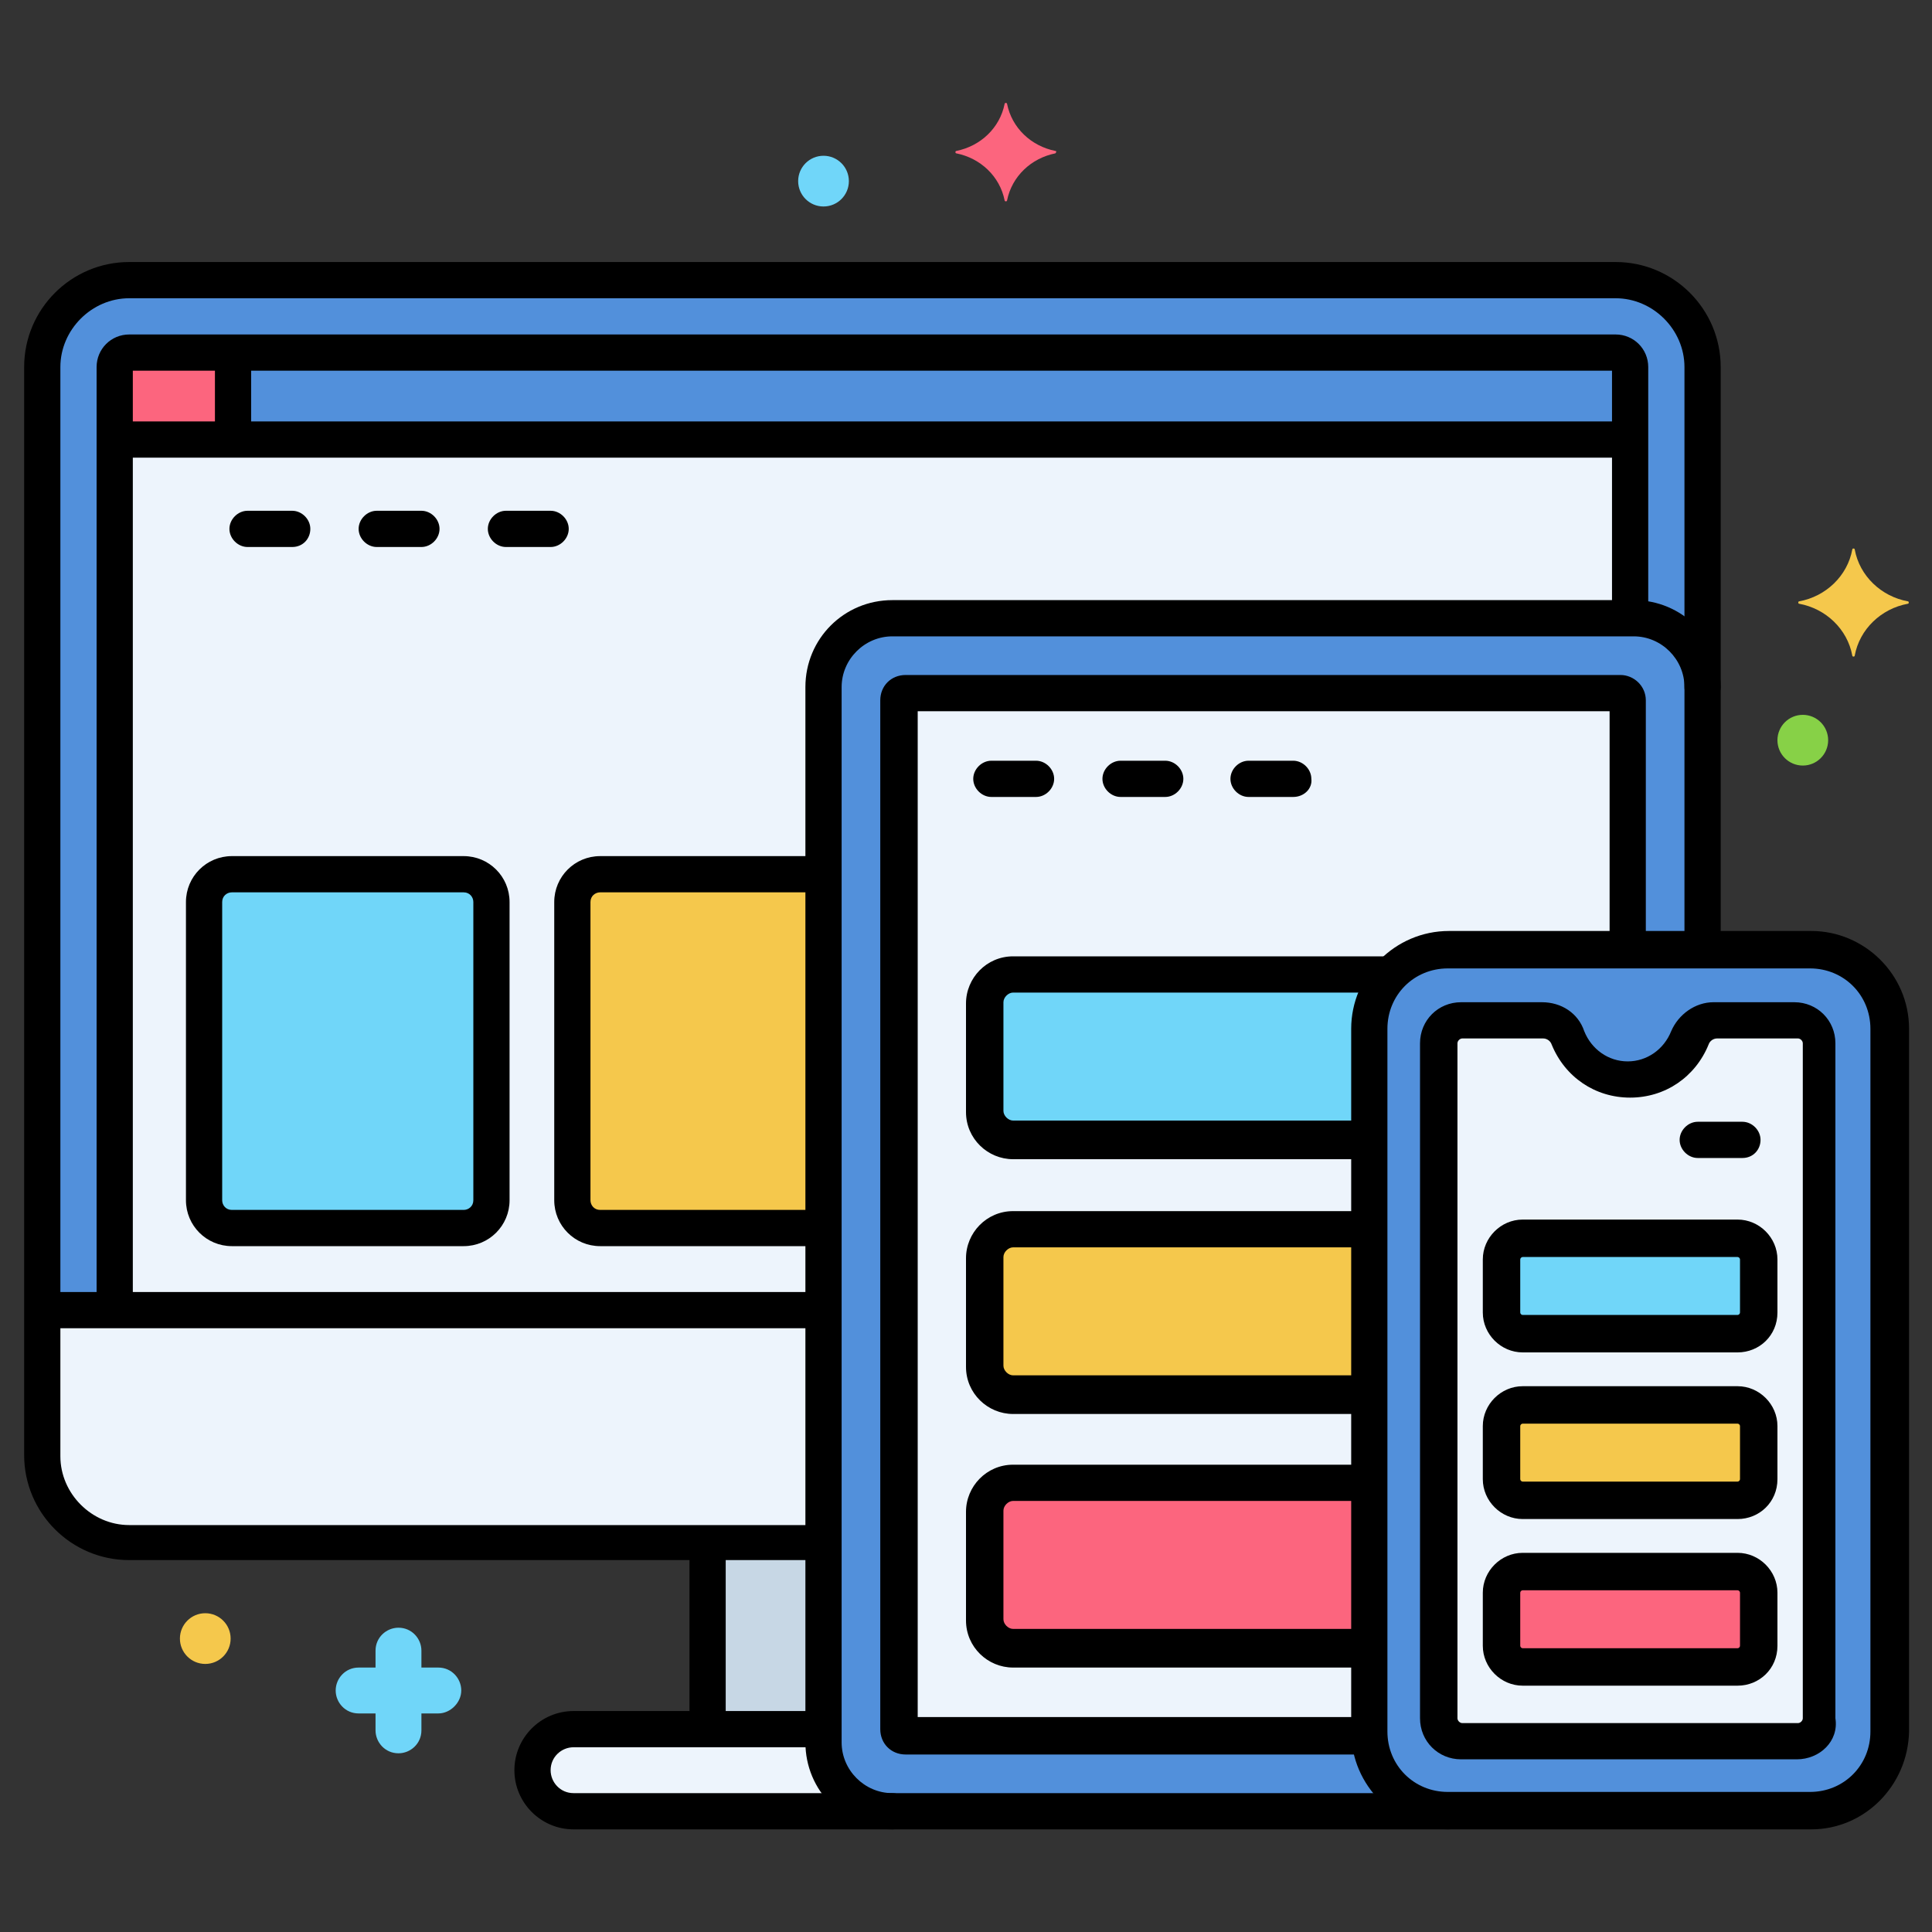 <?xml version="1.0" encoding="utf-8"?>
<!-- Generator: Adobe Illustrator 27.7.0, SVG Export Plug-In . SVG Version: 6.00 Build 0)  -->
<svg version="1.1" id="Layer_1" xmlns="http://www.w3.org/2000/svg" xmlns:xlink="http://www.w3.org/1999/xlink" x="0px" y="0px"
	 viewBox="0 0 160 160" style="enable-background:new 0 0 160 160;" xml:space="preserve">
<rect x="0" y="0" width="160" height="160" fill="#333333" stroke="none"/>
<style type="text/css">
	.st0{fill:#EDF4FC;}
	.st1{fill:#C7D7E5;}
	.st2{fill:#5290DB;}
	.st3{fill:#FC657E;}
	.st4{fill:#70D6F9;}
	.st5{fill:#F5C84C;}
	.st6{fill:#87D147;}
</style>
<g id="Layer_54">
	<g>
		<g>
			<g>
				<path class="st0" d="M68.2,144.3v-1.1H47.5c-1.9,0-3.4,1.5-3.4,3.4c0,1.9,1.5,3.4,3.4,3.4h26.4C70.8,150,68.2,147.4,68.2,144.3z
					"/>
			</g>
		</g>
		<g>
			<g>
				<path class="st1" d="M58.6,127.7h9.6v15.5h-9.6L58.6,127.7z"/>
			</g>
		</g>
		<g>
			<g>
				<path class="st2" d="M113.4,143.4V85.2c0-3.6,2.9-6.5,6.5-6.5H141V56.9c0-3.1-2.6-5.7-5.7-5.7H73.9c-3.1,0-5.7,2.6-5.7,5.7v87.4
					c0,3.1,2.6,5.7,5.7,5.7h46C116.3,150,113.4,147,113.4,143.4z"/>
			</g>
		</g>
		<g>
			<g>
				<path class="st2" d="M68.2,56.9c0-3.1,2.6-5.7,5.7-5.7h61.4c3.1,0,5.7,2.6,5.7,5.7V30.4c0-4-3.2-7.2-7.2-7.2H10.7
					c-4,0-7.2,3.2-7.2,7.2v90.2c0,4,3.2,7.2,7.2,7.2h57.5L68.2,56.9z"/>
			</g>
		</g>
		<g>
			<g>
				<path class="st2" d="M150,78.7h-30c-3.6,0-6.5,2.9-6.5,6.5v58.2c0,3.6,2.9,6.5,6.5,6.5h30c3.6,0,6.5-2.9,6.5-6.5V85.2
					C156.5,81.6,153.6,78.7,150,78.7L150,78.7z"/>
			</g>
		</g>
		<g>
			<g>
				<path class="st0" d="M148.8,84.4h-6.7c-0.9,0-1.8,0.6-2.1,1.4c-0.8,2-2.8,3.4-5,3.4c-2.3,0-4.2-1.4-5-3.4
					c-0.3-0.9-1.2-1.4-2.1-1.4h-6.7c-1.1,0-1.9,0.9-1.9,1.9v55.9c0,1.1,0.9,1.9,1.9,1.9h27.8c1.1,0,1.9-0.9,1.9-1.9V86.4
					C150.8,85.3,149.9,84.4,148.8,84.4z"/>
			</g>
		</g>
		<g>
			<g>
				<path class="st0" d="M113.4,143.4V85.2c0-3.6,2.9-6.5,6.5-6.5h14.9V58c0-0.3-0.3-0.6-0.6-0.6H75c-0.3,0-0.6,0.3-0.6,0.6v85.2
					c0,0.3,0.3,0.6,0.6,0.6h38.4C113.4,143.6,113.4,143.5,113.4,143.4z"/>
			</g>
		</g>
		<g>
			<g>
				<path class="st0" d="M68.2,108.5H3.5v12c0,4,3.2,7.2,7.2,7.2h57.5V108.5z"/>
			</g>
		</g>
		<g>
			<g>
				<path class="st0" d="M68.2,56.9c0-3.1,2.6-5.7,5.7-5.7H135V30.4c0-0.7-0.5-1.2-1.2-1.2H10.7c-0.7,0-1.2,0.5-1.2,1.2v78.1h58.7
					L68.2,56.9z"/>
			</g>
		</g>
		<g>
			<g>
				<path class="st2" d="M133.8,29.2H10.7c-0.7,0-1.2,0.5-1.2,1.2v6.1H135v-6.1C135,29.7,134.5,29.2,133.8,29.2z"/>
			</g>
		</g>
		<g>
			<g>
				<path class="st3" d="M19.3,29.2h-8.6c-0.7,0-1.2,0.5-1.2,1.2v6.1h9.8V29.2z"/>
			</g>
		</g>
		<g>
			<g>
				<path class="st4" d="M38.4,101.6H19.2c-1.3,0-2.3-1-2.3-2.3V74.7c0-1.3,1-2.3,2.3-2.3h19.2c1.3,0,2.3,1,2.3,2.3v24.7
					C40.7,100.6,39.7,101.6,38.4,101.6z"/>
			</g>
		</g>
		<g>
			<g>
				<path class="st5" d="M68.2,101.6V72.4H49.7c-1.3,0-2.3,1-2.3,2.3v24.7c0,1.3,1,2.3,2.3,2.3L68.2,101.6L68.2,101.6z"/>
			</g>
		</g>
		<g>
			<g>
				<path class="st5" d="M143.9,116.4h-17.8c-1,0-1.8,0.8-1.8,1.8v4.4c0,1,0.8,1.8,1.8,1.8h17.8c1,0,1.8-0.8,1.8-1.8v-4.4
					C145.6,117.2,144.8,116.4,143.9,116.4z"/>
			</g>
		</g>
		<g>
			<g>
				<path class="st3" d="M143.9,130.2h-17.8c-1,0-1.8,0.8-1.8,1.8v4.4c0,1,0.8,1.8,1.8,1.8h17.8c1,0,1.8-0.8,1.8-1.8v-4.4
					C145.6,131,144.8,130.2,143.9,130.2z"/>
			</g>
		</g>
		<g>
			<g>
				<g>
					<path class="st4" d="M143.9,102.6h-17.8c-1,0-1.8,0.8-1.8,1.8v4.4c0,1,0.8,1.8,1.8,1.8h17.8c1,0,1.8-0.8,1.8-1.8v-4.4
						C145.6,103.4,144.8,102.6,143.9,102.6z"/>
				</g>
			</g>
		</g>
		<g>
			<g>
				<path class="st4" d="M83.9,80.8c-1.3,0-2.3,1-2.3,2.3v9c0,1.3,1,2.3,2.3,2.3h29.5v-9.3c0-1.7,0.7-3.3,1.8-4.4L83.9,80.8
					L83.9,80.8z"/>
			</g>
		</g>
		<g>
			<g>
				<path class="st5" d="M83.9,101.8c-1.3,0-2.3,1-2.3,2.3v9c0,1.3,1,2.3,2.3,2.3h29.5v-13.7L83.9,101.8L83.9,101.8z"/>
			</g>
		</g>
		<g>
			<g>
				<path class="st3" d="M83.9,122.9c-1.3,0-2.3,1-2.3,2.3v9c0,1.3,1,2.3,2.3,2.3h29.5v-13.7L83.9,122.9L83.9,122.9z"/>
			</g>
		</g>
		<g>
			<g>
				<path class="st5" d="M158,49.8c-2.2-0.4-4-2.1-4.4-4.3c0-0.1-0.2-0.1-0.2,0c-0.4,2.2-2.2,3.9-4.4,4.3c-0.1,0-0.1,0.2,0,0.2
					c2.2,0.4,4,2.1,4.4,4.3c0,0.1,0.2,0.1,0.2,0c0.4-2.2,2.2-3.9,4.4-4.3C158.1,50,158.1,49.8,158,49.8z"/>
			</g>
		</g>
		<g>
			<g>
				<path class="st3" d="M87.4,12.5c-2-0.4-3.6-1.9-4-3.9c0-0.1-0.2-0.1-0.2,0c-0.4,2-2,3.5-4,3.9c-0.1,0-0.1,0.2,0,0.2
					c2,0.4,3.6,1.9,4,3.9c0,0.1,0.2,0.1,0.2,0c0.4-2,2-3.5,4-3.9C87.5,12.6,87.5,12.5,87.4,12.5z"/>
			</g>
		</g>
		<g>
			<g>
				<path class="st4" d="M29.7,138.1h1.4v-1.4c0-1.1,0.9-1.9,1.9-1.9c1.1,0,1.9,0.9,1.9,1.9v1.4h1.4c1.1,0,1.9,0.9,1.9,1.9
					s-0.9,1.9-1.9,1.9h-1.4v1.4c0,1.1-0.9,1.9-1.9,1.9c-1.1,0-1.9-0.9-1.9-1.9v-1.4h-1.4c-1.1,0-1.9-0.9-1.9-1.9
					S28.6,138.1,29.7,138.1z"/>
			</g>
		</g>
		<g>
			<g>
				<circle class="st6" cx="149.3" cy="61.3" r="2.1"/>
			</g>
		</g>
		<g>
			<g>
				<circle class="st4" cx="68.2" cy="15" r="2.1"/>
			</g>
		</g>
		<g>
			<g>
				<circle class="st5" cx="17" cy="135.7" r="2.1"/>
			</g>
		</g>
		<g>
			<g>
				<path d="M73.9,151.5H47.5c-2.7,0-4.9-2.2-4.9-4.9c0-2.7,2.2-4.9,4.9-4.9h20.3c0.8,0,1.5,0.7,1.5,1.5c0,0.8-0.7,1.5-1.5,1.5H47.5
					c-1,0-1.9,0.8-1.9,1.9c0,1,0.8,1.9,1.9,1.9h26.4c0.8,0,1.5,0.7,1.5,1.5S74.8,151.5,73.9,151.5z"/>
			</g>
		</g>
		<g>
			<g>
				<path d="M58.6,144.3c-0.8,0-1.5-0.7-1.5-1.5v-14.5c0-0.8,0.7-1.5,1.5-1.5c0.8,0,1.5,0.7,1.5,1.5v14.5
					C60.1,143.6,59.4,144.3,58.6,144.3z"/>
			</g>
		</g>
		<g>
			<g>
				<path d="M119.9,151.5h-46c-4,0-7.2-3.2-7.2-7.2V56.9c0-4,3.2-7.2,7.2-7.2h61.4c4,0,7.2,3.2,7.2,7.2v21.4c0,0.8-0.7,1.5-1.5,1.5
					s-1.5-0.7-1.5-1.5V56.9c0-2.3-1.9-4.2-4.2-4.2H73.9c-2.3,0-4.2,1.9-4.2,4.2v87.4c0,2.3,1.9,4.2,4.2,4.2h46
					c0.8,0,1.5,0.7,1.5,1.5S120.8,151.5,119.9,151.5z"/>
			</g>
		</g>
		<g>
			<g>
				<path d="M67.9,129.2H10.7c-4.8,0-8.7-3.9-8.7-8.7V30.4c0-4.8,3.9-8.7,8.7-8.7h123.1c4.8,0,8.7,3.9,8.7,8.7v26.5
					c0,0.8-0.7,1.5-1.5,1.5s-1.5-0.7-1.5-1.5V30.4c0-3.1-2.6-5.7-5.7-5.7H10.7c-3.1,0-5.7,2.6-5.7,5.7v90.2c0,3.1,2.6,5.7,5.7,5.7
					h57.2c0.8,0,1.5,0.7,1.5,1.5C69.4,128.6,68.7,129.2,67.9,129.2z"/>
			</g>
		</g>
		<g>
			<g>
				<path d="M150,151.5h-30c-4.4,0-8.1-3.6-8.1-8.1V85.2c0-4.4,3.6-8.1,8.1-8.1h30c4.4,0,8.1,3.6,8.1,8.1v58.2
					C158,147.9,154.4,151.5,150,151.5L150,151.5z M119.9,80.2c-2.8,0-5,2.2-5,5v58.2c0,2.8,2.2,5,5,5h30c2.8,0,5-2.2,5-5V85.2
					c0-2.8-2.2-5-5-5H119.9z"/>
			</g>
		</g>
		<g>
			<g>
				<path d="M24.2,45.3h-3.7c-0.8,0-1.5-0.7-1.5-1.5c0-0.8,0.7-1.5,1.5-1.5h3.7c0.8,0,1.5,0.7,1.5,1.5
					C25.7,44.6,25.1,45.3,24.2,45.3z"/>
			</g>
		</g>
		<g>
			<g>
				<path d="M34.9,45.3h-3.7c-0.8,0-1.5-0.7-1.5-1.5c0-0.8,0.7-1.5,1.5-1.5h3.7c0.8,0,1.5,0.7,1.5,1.5
					C36.4,44.6,35.7,45.3,34.9,45.3z"/>
			</g>
		</g>
		<g>
			<g>
				<path d="M45.6,45.3h-3.7c-0.8,0-1.5-0.7-1.5-1.5c0-0.8,0.7-1.5,1.5-1.5h3.7c0.8,0,1.5,0.7,1.5,1.5
					C47.1,44.6,46.4,45.3,45.6,45.3z"/>
			</g>
		</g>
		<g>
			<g>
				<path d="M85.8,66h-3.7c-0.8,0-1.5-0.7-1.5-1.5c0-0.8,0.7-1.5,1.5-1.5h3.7c0.8,0,1.5,0.7,1.5,1.5C87.3,65.3,86.6,66,85.8,66z"/>
			</g>
		</g>
		<g>
			<g>
				<path d="M96.5,66h-3.7c-0.8,0-1.5-0.7-1.5-1.5c0-0.8,0.7-1.5,1.5-1.5h3.7c0.8,0,1.5,0.7,1.5,1.5C98,65.3,97.3,66,96.5,66z"/>
			</g>
		</g>
		<g>
			<g>
				<path d="M107.1,66h-3.7c-0.8,0-1.5-0.7-1.5-1.5c0-0.8,0.7-1.5,1.5-1.5h3.7c0.8,0,1.5,0.7,1.5,1.5C108.7,65.3,108,66,107.1,66z"
					/>
			</g>
		</g>
		<g>
			<g>
				<path d="M144.3,95.9h-3.7c-0.8,0-1.5-0.7-1.5-1.5s0.7-1.5,1.5-1.5h3.7c0.8,0,1.5,0.7,1.5,1.5S145.2,95.9,144.3,95.9z"/>
			</g>
		</g>
		<g>
			<g>
				<path d="M148.8,145.7h-27.8c-1.9,0-3.4-1.5-3.4-3.4V86.4c0-1.9,1.5-3.4,3.4-3.4h6.7c1.6,0,3,0.9,3.5,2.4c0.6,1.5,2,2.5,3.6,2.5
					s3-1,3.6-2.5c0.6-1.4,2-2.4,3.5-2.4h6.7c1.9,0,3.4,1.5,3.4,3.4v55.9C152.3,144.2,150.7,145.7,148.8,145.7z M121.1,86
					c-0.2,0-0.4,0.2-0.4,0.4v55.9c0,0.2,0.2,0.4,0.4,0.4h27.8c0.2,0,0.4-0.2,0.4-0.4V86.4c0-0.2-0.2-0.4-0.4-0.4h-6.7
					c-0.3,0-0.6,0.2-0.7,0.5c-1.1,2.7-3.6,4.4-6.5,4.4c-2.9,0-5.4-1.7-6.5-4.4c-0.1-0.3-0.4-0.5-0.7-0.5L121.1,86z"/>
			</g>
		</g>
		<g>
			<g>
				<path d="M113.2,145.3H75c-1.2,0-2.1-0.9-2.1-2.1V58c0-1.2,0.9-2.1,2.1-2.1h59.2c1.1,0,2.1,0.9,2.1,2.1v20.4
					c0,0.8-0.7,1.5-1.5,1.5c-0.8,0-1.5-0.7-1.5-1.5V58.9H76v83.3h37.2c0.8,0,1.5,0.7,1.5,1.5S114,145.3,113.2,145.3z"/>
			</g>
		</g>
		<g>
			<g>
				<path d="M68,110H3.9c-0.8,0-1.5-0.7-1.5-1.5c0-0.8,0.7-1.5,1.5-1.5H68c0.8,0,1.5,0.7,1.5,1.5C69.5,109.3,68.8,110,68,110z"/>
			</g>
		</g>
		<g>
			<g>
				<path d="M9.5,109.7c-0.8,0-1.5-0.7-1.5-1.5V30.4c0-1.5,1.2-2.7,2.7-2.7h123.1c1.5,0,2.7,1.2,2.7,2.7v20.5c0,0.8-0.7,1.5-1.5,1.5
					s-1.5-0.7-1.5-1.5V30.7H11v77.5C11,109,10.3,109.7,9.5,109.7z"/>
			</g>
		</g>
		<g>
			<g>
				<path d="M134.6,37.9H9.9c-0.8,0-1.5-0.7-1.5-1.5s0.7-1.5,1.5-1.5h124.7c0.8,0,1.5,0.7,1.5,1.5S135.4,37.9,134.6,37.9z"/>
			</g>
		</g>
		<g>
			<g>
				<path d="M19.3,37.5c-0.8,0-1.5-0.7-1.5-1.5v-6.5c0-0.8,0.7-1.5,1.5-1.5s1.5,0.7,1.5,1.5V36C20.9,36.8,20.2,37.5,19.3,37.5z"/>
			</g>
		</g>
		<g>
			<g>
				<path d="M38.4,103.2H19.2c-2.1,0-3.8-1.7-3.8-3.8V74.7c0-2.1,1.7-3.8,3.8-3.8h19.2c2.1,0,3.8,1.7,3.8,3.8v24.7
					C42.2,101.5,40.5,103.2,38.4,103.2z M19.2,73.9c-0.4,0-0.8,0.3-0.8,0.8v24.7c0,0.4,0.3,0.8,0.8,0.8h19.2c0.4,0,0.8-0.3,0.8-0.8
					V74.7c0-0.4-0.3-0.8-0.8-0.8H19.2z"/>
			</g>
		</g>
		<g>
			<g>
				<path d="M67.8,103.2H49.7c-2.1,0-3.8-1.7-3.8-3.8V74.7c0-2.1,1.7-3.8,3.8-3.8h18.1c0.8,0,1.5,0.7,1.5,1.5c0,0.8-0.7,1.5-1.5,1.5
					H49.7c-0.4,0-0.8,0.3-0.8,0.8v24.7c0,0.4,0.3,0.8,0.8,0.8h18.1c0.8,0,1.5,0.7,1.5,1.5S68.6,103.2,67.8,103.2z"/>
			</g>
		</g>
		<g>
			<g>
				<path d="M143.9,125.8h-17.8c-1.8,0-3.3-1.5-3.3-3.3v-4.4c0-1.8,1.5-3.3,3.3-3.3h17.8c1.8,0,3.3,1.5,3.3,3.3v4.4
					C147.2,124.4,145.7,125.8,143.9,125.8z M126.1,117.9c-0.1,0-0.2,0.1-0.2,0.2v4.4c0,0.1,0.1,0.2,0.2,0.2h17.8
					c0.1,0,0.2-0.1,0.2-0.2v-4.4c0-0.1-0.1-0.2-0.2-0.2H126.1z"/>
			</g>
		</g>
		<g>
			<g>
				<path d="M143.9,139.6h-17.8c-1.8,0-3.3-1.5-3.3-3.3v-4.4c0-1.8,1.5-3.3,3.3-3.3h17.8c1.8,0,3.3,1.5,3.3,3.3v4.4
					C147.2,138.2,145.7,139.6,143.9,139.6z M126.1,131.7c-0.1,0-0.2,0.1-0.2,0.2v4.4c0,0.1,0.1,0.2,0.2,0.2h17.8
					c0.1,0,0.2-0.1,0.2-0.2v-4.4c0-0.1-0.1-0.2-0.2-0.2H126.1z"/>
			</g>
		</g>
		<g>
			<g>
				<g>
					<path d="M143.9,112h-17.8c-1.8,0-3.3-1.5-3.3-3.3v-4.4c0-1.8,1.5-3.3,3.3-3.3h17.8c1.8,0,3.3,1.5,3.3,3.3v4.4
						C147.2,110.6,145.7,112,143.9,112z M126.1,104.1c-0.1,0-0.2,0.1-0.2,0.2v4.4c0,0.1,0.1,0.2,0.2,0.2h17.8c0.1,0,0.2-0.1,0.2-0.2
						v-4.4c0-0.1-0.1-0.2-0.2-0.2H126.1z"/>
				</g>
			</g>
		</g>
		<g>
			<g>
				<path d="M113.1,96H83.9c-2.1,0-3.9-1.7-3.9-3.9v-9c0-2.1,1.7-3.9,3.9-3.9h30.9c0.8,0,1.5,0.7,1.5,1.5s-0.7,1.5-1.5,1.5H83.9
					c-0.4,0-0.8,0.4-0.8,0.8v9c0,0.4,0.4,0.8,0.8,0.8h29.2c0.8,0,1.5,0.7,1.5,1.5S113.9,96,113.1,96z"/>
			</g>
		</g>
		<g>
			<g>
				<path d="M113.1,117.1H83.9c-2.1,0-3.9-1.7-3.9-3.9v-9c0-2.1,1.7-3.9,3.9-3.9h29.2c0.8,0,1.5,0.7,1.5,1.5s-0.7,1.5-1.5,1.5H83.9
					c-0.4,0-0.8,0.4-0.8,0.8v9c0,0.4,0.4,0.8,0.8,0.8h29.2c0.8,0,1.5,0.7,1.5,1.5S113.9,117.1,113.1,117.1z"/>
			</g>
		</g>
		<g>
			<g>
				<path d="M113,138.1H83.9c-2.1,0-3.9-1.7-3.9-3.9v-9c0-2.1,1.7-3.9,3.9-3.9H113c0.8,0,1.5,0.7,1.5,1.5s-0.7,1.5-1.5,1.5H83.9
					c-0.4,0-0.8,0.4-0.8,0.8v9c0,0.4,0.4,0.8,0.8,0.8H113c0.8,0,1.5,0.7,1.5,1.5S113.8,138.1,113,138.1L113,138.1z"/>
			</g>
		</g>
	</g>
</g>
</svg>
